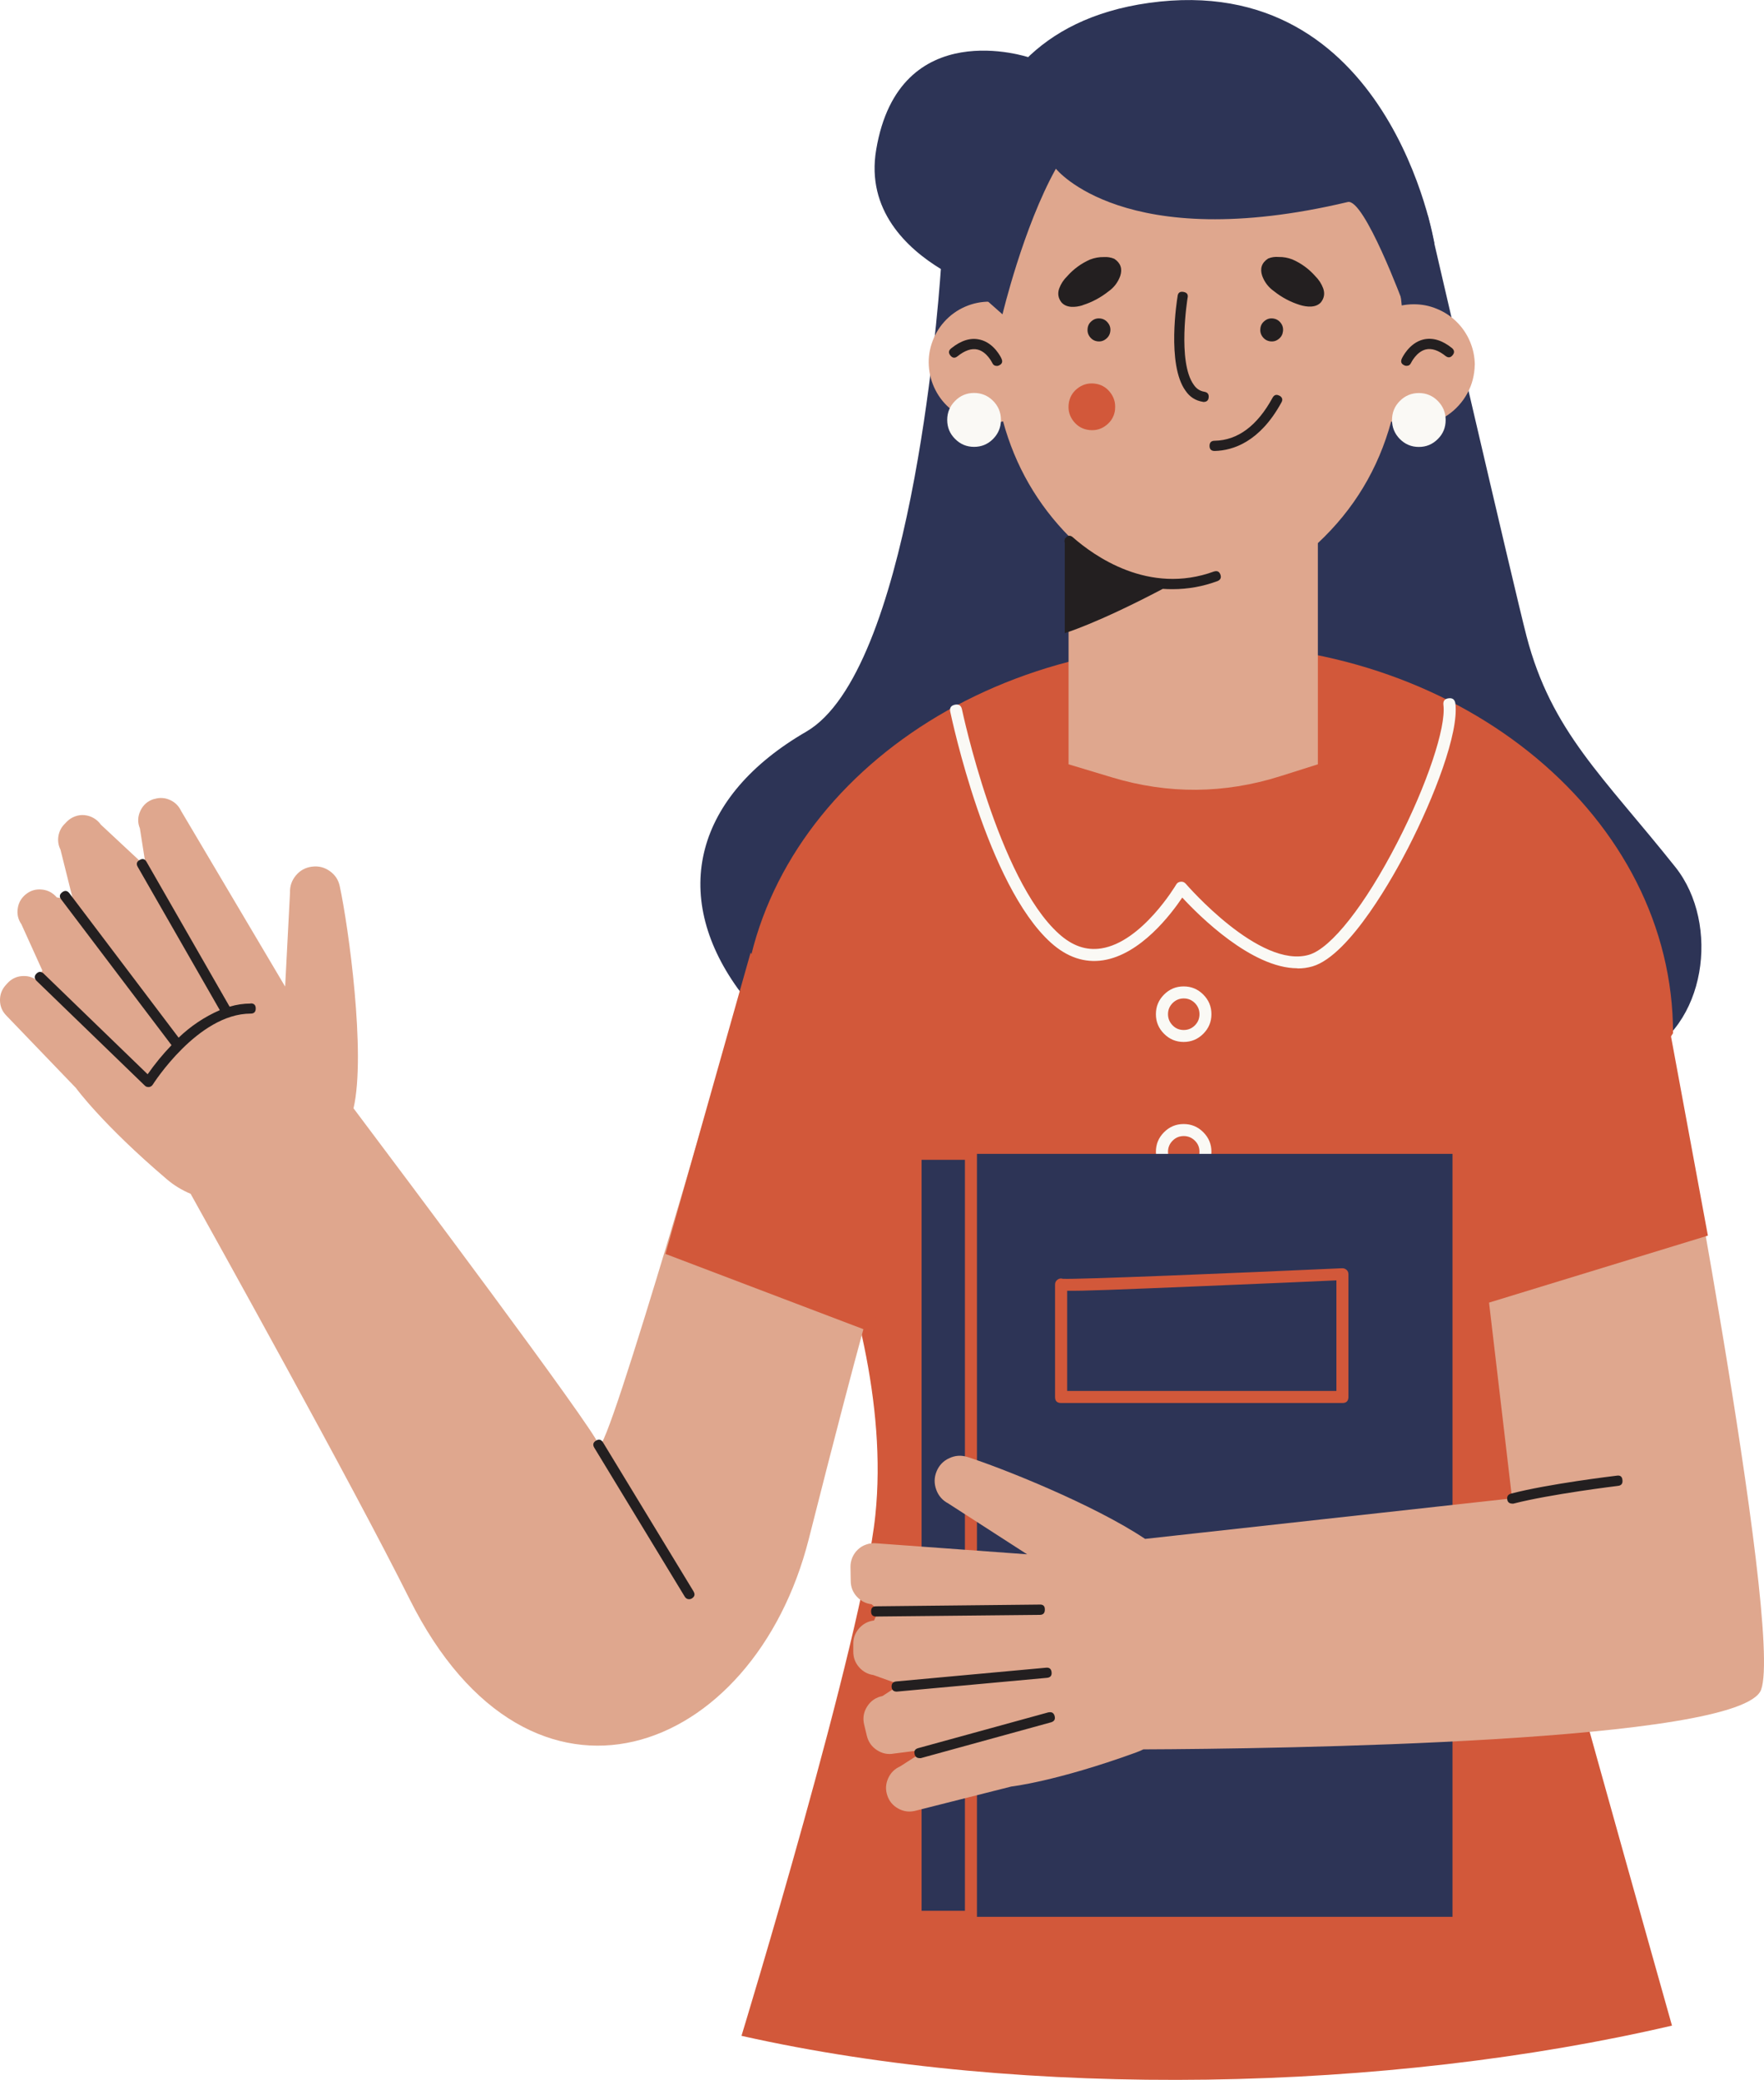 <?xml version="1.0" encoding="UTF-8"?>
<!DOCTYPE svg PUBLIC "-//W3C//DTD SVG 1.1//EN" "http://www.w3.org/Graphics/SVG/1.1/DTD/svg11.dtd">
<!-- Creator: CorelDRAW -->
<svg xmlns="http://www.w3.org/2000/svg" xml:space="preserve" width="20.378mm" height="24.02mm" version="1.1" style="shape-rendering:geometricPrecision; text-rendering:geometricPrecision; image-rendering:optimizeQuality; fill-rule:evenodd; clip-rule:evenodd"
viewBox="0 0 214.11 252.37"
 xmlns:xlink="http://www.w3.org/1999/xlink"
 xmlns:xodm="http://www.corel.com/coreldraw/odm/2003">
 <defs>
  <style type="text/css">
   <![CDATA[
    .fil3 {fill:#231F20;fill-rule:nonzero}
    .fil0 {fill:#2D3456;fill-rule:nonzero}
    .fil1 {fill:#D2583A;fill-rule:nonzero}
    .fil2 {fill:#DFA78E;fill-rule:nonzero}
    .fil4 {fill:#FAF9F5;fill-rule:nonzero}
   ]]>
  </style>
 </defs>
 <g id="Layer_x0020_1">
  <g id="_105553194516832">
   <path class="fil0" d="M198.69 128.31c-8.44,3.6 -98.18,6.91 -109.13,-8.35 -8.25,-11.48 -5.16,-23.39 8.3,-31.18 12.47,-7.24 15.91,-49.95 16.34,-56.14 -4.09,-2.49 -9.1,-7.12 -7.85,-14.48 2.78,-16.53 18.54,-11.2 18.54,-11.2l-5.09 24.39 53.51 -5.2c0,0 10.47,45.25 11.97,51.02 3.02,11.6 9.29,17.01 18.08,28.05 5.47,6.88 3.77,19.53 -4.67,23.1z"/>
   <path class="fil1" d="M183.97 177.02c1.05,5.24 18.97,68.77 18.97,68.77 -34.5,8.04 -78.29,9.03 -112.94,1.24 0,0 14.71,-48.19 16.25,-63.2 2.78,-26.86 -16.21,-58.46 -16.21,-58.46 0,-26.07 25.3,-47.2 56.51,-47.2 31.21,0 56.52,21.16 56.52,47.2 0,-0.03 -19.63,30.42 -19.11,51.66z"/>
   <path class="fil2" d="M106.36 155.81c0,0 -1.52,4.59 -8.19,30.93 -6.67,26.34 -33.76,36.75 -48.47,7.27 -6.93,-13.88 -24,-44.55 -26.56,-49.15 -1.05,-0.44 -2.01,-1.02 -2.88,-1.76 -7.85,-6.68 -11.04,-11.08 -11.04,-11.08l-8.47 -8.81c-0.49,-0.51 -0.74,-1.11 -0.75,-1.82 -0.01,-0.71 0.22,-1.32 0.69,-1.85l0.2 -0.22c0.47,-0.52 1.05,-0.82 1.75,-0.88 0.7,-0.06 1.32,0.11 1.88,0.54l0.62 -1.22 -2.54 -5.61c-0.41,-0.59 -0.56,-1.25 -0.44,-1.96 0.11,-0.71 0.46,-1.28 1.03,-1.72 0.57,-0.44 1.22,-0.61 1.93,-0.53 0.72,0.08 1.3,0.4 1.77,0.95l1.98 0.32 -1.53 -6.12c-0.26,-0.52 -0.34,-1.07 -0.25,-1.64 0.1,-0.57 0.34,-1.06 0.76,-1.48l0.27 -0.28c0.28,-0.28 0.61,-0.49 0.99,-0.63 0.37,-0.14 0.76,-0.19 1.16,-0.15 0.4,0.04 0.77,0.16 1.11,0.36 0.34,0.2 0.63,0.46 0.86,0.79l5.47 5.1 -0.73 -4.64c-0.3,-0.73 -0.27,-1.45 0.07,-2.16 0.34,-0.71 0.89,-1.18 1.64,-1.41l0.05 0c0.65,-0.2 1.28,-0.16 1.9,0.12 0.62,0.28 1.06,0.73 1.35,1.34l12.62 21.3 0.59 -11.39c-0.03,-0.79 0.21,-1.49 0.72,-2.1 0.51,-0.61 1.16,-0.96 1.95,-1.06 0.78,-0.1 1.5,0.07 2.15,0.53 0.65,0.46 1.06,1.07 1.22,1.85 1.05,4.86 3.2,20.34 1.67,26.94 5.64,7.5 29.1,38.77 29.79,40.85 0.78,2.36 16.42,-52.16 16.42,-52.16l17.25 32.63z"/>
   <polygon class="fil1" points="107.2,149.79 106.18,161.81 80.77,152.15 91.11,115.58 "/>
   <path class="fil2" d="M179 44.28c-0.01,0.6 -0.09,1.19 -0.24,1.78 -0.15,0.58 -0.37,1.14 -0.66,1.67 -0.29,0.53 -0.63,1.01 -1.04,1.46 -0.4,0.45 -0.85,0.84 -1.35,1.18 -0.5,0.33 -1.03,0.61 -1.59,0.81 -0.56,0.21 -1.14,0.34 -1.74,0.41 -0.6,0.07 -1.19,0.06 -1.79,-0.01 -0.6,-0.08 -1.17,-0.23 -1.73,-0.44 -1.57,5.76 -4.53,10.68 -8.9,14.76l0 26.84 -4.58 1.45c-6.79,2.14 -13.59,2.19 -20.4,0.14l-5.28 -1.59 0 -27.57 0.14 0c-3.93,-3.97 -6.62,-8.65 -8.09,-14.04 -1.03,0.24 -2.05,0.26 -3.09,0.06 -1.03,-0.2 -1.98,-0.61 -2.83,-1.22 -0.86,-0.61 -1.56,-1.37 -2.09,-2.28 -0.53,-0.91 -0.86,-1.89 -0.97,-2.93 -0.12,-1.05 -0.01,-2.08 0.32,-3.08 0.33,-1 0.84,-1.89 1.55,-2.67 0.71,-0.78 1.55,-1.38 2.51,-1.8 0.97,-0.42 1.98,-0.62 3.03,-0.61l0.36 0c1.61,-15.26 12.09,-27.04 24.78,-27.04 12.82,0 23.34,12.02 24.82,27.5 0.47,-0.09 0.94,-0.14 1.42,-0.14 0.98,-0.01 1.93,0.17 2.84,0.55 0.91,0.37 1.72,0.9 2.41,1.59 0.7,0.69 1.24,1.49 1.62,2.4 0.38,0.9 0.57,1.85 0.58,2.84z"/>
   <path class="fil1" d="M135.35 49.65c-0.08,0.78 -0.42,1.42 -1.03,1.91 -0.61,0.5 -1.3,0.7 -2.08,0.62 -0.78,-0.08 -1.41,-0.42 -1.91,-1.03 -0.49,-0.61 -0.7,-1.3 -0.62,-2.08 0.08,-0.78 0.42,-1.42 1.03,-1.91 0.61,-0.49 1.3,-0.7 2.08,-0.62 0.78,0.08 1.41,0.42 1.9,1.03 0.49,0.61 0.7,1.3 0.62,2.08z"/>
   <path class="fil3" d="M160.61 35c0.21,0.61 0.12,1.16 -0.27,1.67 -0.6,0.69 -1.7,0.6 -2.57,0.33 -1.15,-0.36 -2.2,-0.92 -3.14,-1.67 -0.67,-0.47 -1.15,-1.1 -1.43,-1.87 -0.29,-0.88 -0.06,-1.58 0.72,-2.09 0.41,-0.17 0.84,-0.23 1.28,-0.19 0.58,-0.01 1.13,0.09 1.67,0.3 1.08,0.47 2,1.15 2.78,2.03 0.43,0.43 0.75,0.92 0.96,1.49zm-29.21 2.03c1.15,-0.36 2.19,-0.92 3.14,-1.67 0.67,-0.47 1.15,-1.1 1.43,-1.87 0.29,-0.88 0.05,-1.58 -0.72,-2.09 -0.4,-0.17 -0.83,-0.24 -1.27,-0.21 -0.57,-0.01 -1.13,0.09 -1.67,0.3 -1.07,0.47 -2,1.15 -2.78,2.03 -0.44,0.43 -0.76,0.92 -0.97,1.49 -0.21,0.6 -0.12,1.16 0.27,1.67 0.61,0.71 1.7,0.63 2.58,0.36zm23.9 10.99c-0.36,-0.2 -0.64,-0.12 -0.84,0.24 -1.86,3.41 -4.23,5.17 -7.03,5.22 -0.41,0 -0.62,0.21 -0.62,0.62 0,0.41 0.21,0.62 0.62,0.62 2.25,-0.05 5.49,-1.12 8.09,-5.86 0.21,-0.35 0.14,-0.63 -0.2,-0.84l-0.01 0zm-21.77 -9.38c-0.38,-0.04 -0.72,0.06 -1.02,0.31 -0.3,0.24 -0.47,0.55 -0.5,0.94 -0.04,0.38 0.06,0.72 0.3,1.02 0.24,0.3 0.55,0.47 0.93,0.51 0.38,0.04 0.72,-0.06 1.02,-0.31 0.3,-0.24 0.47,-0.56 0.51,-0.94 0.04,-0.38 -0.06,-0.72 -0.31,-1.02 -0.24,-0.3 -0.55,-0.47 -0.93,-0.51zm20.97 0c-0.38,-0.04 -0.72,0.06 -1.02,0.31 -0.3,0.24 -0.47,0.55 -0.5,0.94 -0.04,0.38 0.06,0.72 0.3,1.02 0.24,0.3 0.56,0.47 0.93,0.51 0.39,0.04 0.72,-0.06 1.02,-0.31 0.3,-0.24 0.46,-0.56 0.5,-0.94 0.04,-0.38 -0.06,-0.72 -0.3,-1.02 -0.24,-0.3 -0.56,-0.47 -0.94,-0.51zm-8.48 10.13l0.09 0c0.37,-0.01 0.57,-0.2 0.6,-0.57 0.03,-0.37 -0.14,-0.59 -0.5,-0.66 -0.57,-0.09 -1,-0.38 -1.32,-0.86 -2,-2.78 -0.76,-10.42 -0.75,-10.49 0.11,-0.44 -0.05,-0.69 -0.49,-0.77 -0.44,-0.08 -0.69,0.11 -0.72,0.56 -0.06,0.33 -1.34,8.24 0.96,11.42 0.51,0.76 1.22,1.22 2.13,1.36zm1.37 20.56c-7.96,2.93 -14.65,-1.92 -17.16,-4.13 -0.3,-0.27 -0.59,-0.26 -0.87,0.05 -0.02,0.03 -0.04,0.07 -0.07,0.11 -0.01,-0.02 -0.03,-0.03 -0.05,-0.04l0 0.13c-0.05,0.14 -0.05,0.28 0,0.42l0 10.95c0,0 3.8,-1.11 11.9,-5.37 0.38,0.03 0.78,0.04 1.17,0.04 1.89,-0 3.72,-0.33 5.49,-0.99 0.35,-0.16 0.46,-0.42 0.33,-0.78 -0.13,-0.36 -0.38,-0.49 -0.75,-0.38zm28.87 -27.08c-1.2,-0.97 -2.38,-1.32 -3.49,-1.06 -1.74,0.42 -2.58,2.23 -2.62,2.32 -0.17,0.38 -0.07,0.65 0.31,0.82 0.08,0.04 0.16,0.06 0.26,0.06 0.26,-0 0.44,-0.12 0.55,-0.36 0,0 0.64,-1.35 1.79,-1.63 0.72,-0.17 1.54,0.1 2.43,0.82 0.32,0.22 0.59,0.17 0.83,-0.13 0.24,-0.3 0.22,-0.57 -0.06,-0.84l0.01 0zm-57.33 -1.04c-1.11,-0.27 -2.28,0.09 -3.48,1.06 -0.32,0.26 -0.35,0.54 -0.1,0.86 0.26,0.32 0.55,0.36 0.87,0.1 0.89,-0.71 1.7,-0.99 2.42,-0.82 1.16,0.27 1.79,1.62 1.8,1.63 0.11,0.24 0.29,0.36 0.56,0.36 0.09,0 0.17,-0.01 0.25,-0.06 0.38,-0.17 0.48,-0.44 0.31,-0.82 -0.03,-0.09 -0.88,-1.91 -2.62,-2.31z"/>
   <path class="fil0" d="M139.45 0.35c29.23,-4.08 34.65,29.17 34.65,29.17 -1.38,0.41 -3.74,7.4 -3.74,7.4 0,0 -4.77,-12.88 -6.77,-12.41 -27.14,6.44 -35.43,-4.04 -35.43,-4.04 -3.98,7.15 -6.48,17.67 -6.48,17.67l-4.21 -3.72c0,0 -5.52,-30.22 21.98,-34.07z"/>
   <path class="fil4" d="M121.49 50.95c0,0.9 -0.32,1.67 -0.95,2.31 -0.64,0.64 -1.4,0.96 -2.31,0.96 -0.9,0 -1.67,-0.32 -2.3,-0.96 -0.64,-0.63 -0.96,-1.4 -0.96,-2.31 0,-0.9 0.32,-1.67 0.96,-2.31 0.63,-0.64 1.4,-0.96 2.3,-0.96 0.9,0 1.67,0.32 2.31,0.96 0.63,0.63 0.95,1.4 0.95,2.31zm50.73 -3.26c-0.9,0 -1.67,0.32 -2.31,0.96 -0.63,0.63 -0.95,1.4 -0.95,2.31 0,0.9 0.32,1.67 0.95,2.31 0.64,0.64 1.4,0.96 2.31,0.96 0.9,0 1.66,-0.32 2.3,-0.96 0.64,-0.63 0.95,-1.4 0.95,-2.31 0,-0.9 -0.32,-1.67 -0.95,-2.31 -0.64,-0.64 -1.4,-0.96 -2.3,-0.96z"/>
   <path class="fil4" d="M157.48 117.49c-5.56,0 -11.95,-6.38 -13.98,-8.58 -1.34,1.99 -5.04,6.9 -9.6,7.61 -2.25,0.35 -4.38,-0.37 -6.33,-2.12 -7.78,-6.99 -12.04,-27.17 -12.23,-28.03 -0.1,-0.48 0.09,-0.76 0.56,-0.86 0.47,-0.1 0.76,0.09 0.86,0.56 0.04,0.2 4.37,20.6 11.77,27.24 1.63,1.47 3.31,2.05 5.13,1.77 4.94,-0.76 9.06,-7.67 9.09,-7.73 0.12,-0.22 0.31,-0.34 0.56,-0.36 0.25,-0.03 0.46,0.06 0.62,0.25 0.09,0.1 8.97,10.38 14.96,8.61 2.68,-0.79 6.79,-6 10.7,-13.6 3.59,-6.96 5.95,-13.99 5.61,-16.71 -0.06,-0.48 0.15,-0.75 0.63,-0.81 0.48,-0.06 0.75,0.15 0.82,0.63 0.44,3.56 -2.57,11.38 -5.76,17.57 -1.55,3.02 -6.99,12.98 -11.58,14.33 -0.6,0.17 -1.21,0.26 -1.83,0.25zm-10.44 5.57c0,-0.93 -0.33,-1.72 -0.99,-2.38 -0.66,-0.66 -1.45,-0.99 -2.38,-0.99 -0.93,0 -1.72,0.33 -2.38,0.99 -0.66,0.66 -0.99,1.45 -0.99,2.38 0,0.93 0.33,1.72 0.99,2.38 0.66,0.66 1.45,0.99 2.38,0.99 0.93,0 1.72,-0.33 2.38,-0.99 0.66,-0.66 0.99,-1.45 0.99,-2.38zm-1.45 0c0,0.53 -0.18,0.98 -0.56,1.36 -0.37,0.37 -0.82,0.56 -1.35,0.56 -0.53,0 -0.98,-0.18 -1.35,-0.56 -0.37,-0.38 -0.56,-0.83 -0.56,-1.36 0,-0.53 0.19,-0.98 0.56,-1.35 0.37,-0.37 0.83,-0.56 1.35,-0.56 0.53,0 0.98,0.19 1.35,0.56 0.37,0.37 0.56,0.83 0.56,1.35zm1.45 16.7c0,-0.93 -0.33,-1.72 -0.99,-2.38 -0.66,-0.66 -1.45,-0.99 -2.38,-0.99 -0.93,0 -1.72,0.33 -2.38,0.99 -0.66,0.66 -0.99,1.45 -0.99,2.38 0,0.93 0.33,1.72 0.99,2.38 0.66,0.66 1.45,0.99 2.38,0.99 0.93,0 1.72,-0.33 2.38,-0.99 0.66,-0.66 0.99,-1.45 0.99,-2.38zm-1.45 0c0,0.53 -0.18,0.98 -0.56,1.35 -0.37,0.37 -0.82,0.56 -1.35,0.56 -0.53,0 -0.98,-0.19 -1.35,-0.56 -0.37,-0.37 -0.56,-0.82 -0.56,-1.35 0,-0.53 0.19,-0.98 0.56,-1.35 0.37,-0.38 0.83,-0.56 1.35,-0.56 0.53,0 0.98,0.19 1.35,0.56 0.38,0.37 0.56,0.82 0.56,1.35z"/>
   <polygon class="fil0" points="111.15,140.01 176.3,140.01 176.3,232.59 111.15,232.59 "/>
   <path class="fil1" d="M117.85 233.31l-6.71 0c-0.49,0 -0.73,-0.24 -0.73,-0.73l0 -92.58c0,-0.49 0.24,-0.73 0.73,-0.73l6.71 0c0.48,0 0.72,0.24 0.73,0.73l0 92.58c-0,0.48 -0.24,0.72 -0.73,0.72zm-5.99 -1.45l5.26 0 0 -91.13 -5.26 0 0 91.13z"/>
   <path class="fil2" d="M213.76 205.03c-2.36,6.42 -59.08,7.18 -74.98,7.24 -0.31,0.15 -0.62,0.28 -0.95,0.4 -9.69,3.51 -15.08,4.11 -15.08,4.11l-11.68 2.95c-0.72,0.17 -1.4,0.08 -2.05,-0.28 -0.65,-0.36 -1.09,-0.89 -1.32,-1.59 -0.24,-0.7 -0.2,-1.39 0.1,-2.07 0.3,-0.67 0.79,-1.16 1.47,-1.46l3.19 -2.05 -3.95 0.5c-0.74,0.14 -1.43,0 -2.07,-0.42 -0.63,-0.41 -1.04,-0.99 -1.22,-1.72l-0.33 -1.37c-0.19,-0.79 -0.07,-1.53 0.37,-2.21 0.44,-0.69 1.06,-1.1 1.85,-1.26l2.14 -1.39 -3.24 -1.16c-0.69,-0.1 -1.27,-0.42 -1.73,-0.94 -0.46,-0.53 -0.7,-1.14 -0.71,-1.84l0 -0.94c-0.02,-0.73 0.21,-1.38 0.7,-1.94 0.48,-0.55 1.09,-0.87 1.82,-0.96l0.56 -1.22 -0.86 -0.75c-0.71,-0.08 -1.3,-0.39 -1.79,-0.92 -0.48,-0.53 -0.73,-1.15 -0.74,-1.87l-0.03 -1.71c-0.01,-0.4 0.07,-0.79 0.22,-1.16 0.16,-0.37 0.38,-0.7 0.67,-0.97 0.29,-0.28 0.62,-0.48 1,-0.61 0.38,-0.14 0.77,-0.19 1.17,-0.16l18.38 1.34 -9.57 -6.17c-0.7,-0.37 -1.19,-0.92 -1.46,-1.67 -0.27,-0.74 -0.26,-1.49 0.04,-2.22 0.3,-0.73 0.81,-1.27 1.53,-1.6 0.72,-0.34 1.46,-0.39 2.21,-0.15 4.07,1.29 15.34,5.77 21.57,9.94l44.54 -4.92 -3.72 -31.64 22.37 -26.73c0,0 14.33,74.11 11.58,81.59z"/>
   <polygon class="fil1" points="201.4,118.08 207.3,149.93 178.64,158.7 177.75,147.84 "/>
   <path class="fil1" d="M162.92 170.24l-34.13 0c-0.49,0 -0.73,-0.24 -0.73,-0.73l0 -13.6c-0.01,-0.26 0.08,-0.47 0.28,-0.62 0.2,-0.16 0.43,-0.2 0.67,-0.12 1.72,0.1 21.07,-0.7 33.88,-1.28 0.21,-0.01 0.4,0.06 0.56,0.2 0.15,0.14 0.22,0.32 0.22,0.53l0 14.92c-0.02,0.48 -0.27,0.71 -0.74,0.7zm-33.39 -1.46l32.68 0 0 -13.42c-2.27,0.1 -9.26,0.42 -16.27,0.7 -10.4,0.43 -14.63,0.6 -16.41,0.56l0 12.17z"/>
   <path class="fil3" d="M84.18 193.11c0.21,0.35 0.14,0.63 -0.21,0.85 -0.1,0.06 -0.2,0.09 -0.32,0.09 -0.23,0 -0.41,-0.1 -0.53,-0.3l-10.99 -18.09c-0.21,-0.35 -0.14,-0.64 0.21,-0.85 0.35,-0.22 0.63,-0.14 0.85,0.21l10.99 18.08zm112.05 -14.05c-0.34,0.04 -8.34,1 -12.84,2.18 -0.34,0.1 -0.49,0.32 -0.45,0.67 0.04,0.36 0.25,0.53 0.6,0.54 0.05,0.01 0.1,0.01 0.16,0 4.45,-1.15 12.59,-2.14 12.67,-2.15 0.42,-0.04 0.6,-0.27 0.56,-0.68 -0.03,-0.45 -0.26,-0.63 -0.7,-0.56zm-69.41 16.25c0.01,-0.43 -0.2,-0.63 -0.62,-0.61l-19.86 0.21c-0.41,0 -0.61,0.2 -0.61,0.62 0,0.42 0.2,0.62 0.61,0.62l19.86 -0.2c0.42,0 0.62,-0.21 0.62,-0.63zm0.82 7.61c-0.04,-0.41 -0.26,-0.6 -0.67,-0.56l-18.21 1.67c-0.37,0.05 -0.55,0.26 -0.54,0.64 0.02,0.38 0.22,0.58 0.59,0.59l0.06 0 18.21 -1.67c0.41,-0.04 0.6,-0.26 0.56,-0.67zm-0.36 4.85l-15.83 4.35c-0.4,0.11 -0.54,0.36 -0.43,0.76 0.08,0.3 0.28,0.45 0.59,0.45 0.06,0.01 0.11,0.01 0.17,0l15.82 -4.35c0.37,-0.12 0.51,-0.37 0.41,-0.75 -0.1,-0.38 -0.35,-0.53 -0.73,-0.45l0 -0.02zm-96.85 -86c-0.87,0 -1.73,0.13 -2.56,0.38l-10.08 -17.57c-0.2,-0.36 -0.48,-0.44 -0.84,-0.23 -0.36,0.2 -0.44,0.48 -0.23,0.84l9.96 17.38c-1.87,0.82 -3.53,1.93 -5,3.34l-13.27 -17.54c-0.26,-0.32 -0.55,-0.35 -0.88,-0.09 -0.32,0.26 -0.35,0.55 -0.09,0.87l13.38 17.67c-1.06,1.1 -2.03,2.28 -2.9,3.53l-12.66 -12.25c-0.29,-0.24 -0.57,-0.23 -0.84,0.04 -0.26,0.27 -0.27,0.55 -0.02,0.84l13.18 12.75c0.12,0.12 0.26,0.17 0.43,0.17l0.08 0c0.19,-0.03 0.34,-0.12 0.45,-0.29 0.06,-0.09 5.48,-8.62 11.89,-8.62 0.41,0 0.61,-0.21 0.61,-0.62 0,-0.41 -0.2,-0.62 -0.61,-0.62l0 0.01z"/>
  </g>
 </g>
</svg>
